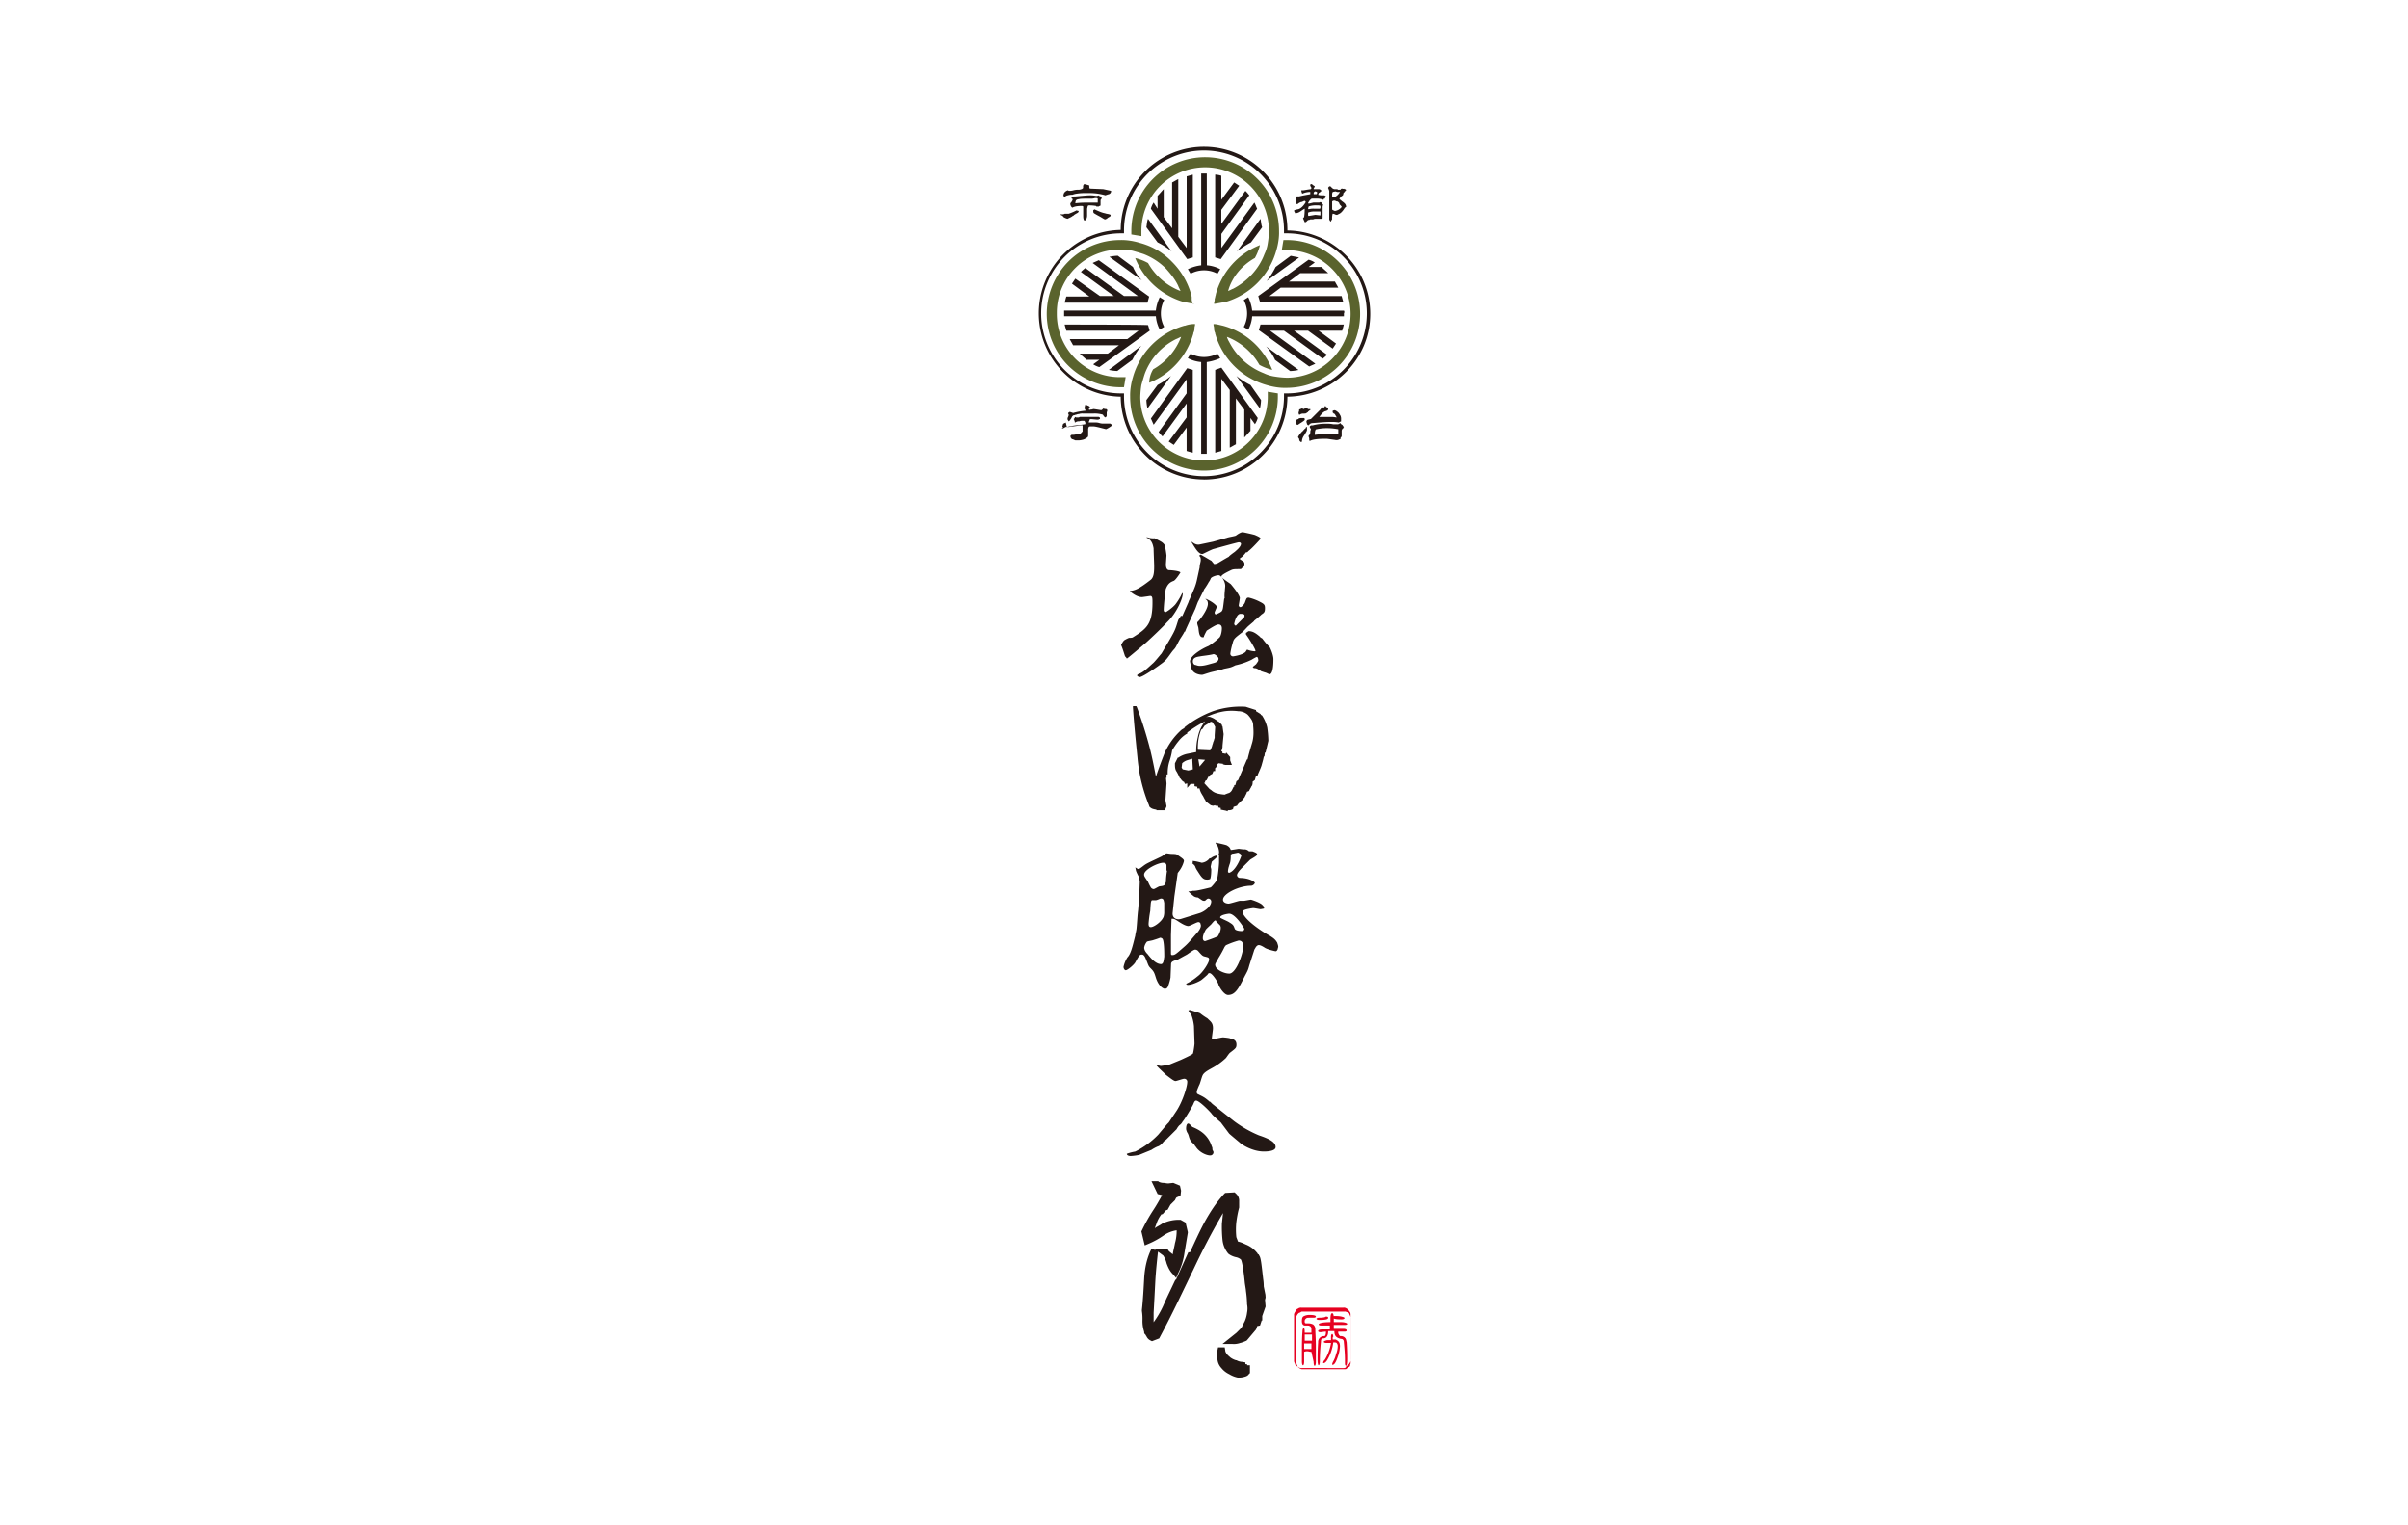 <?xml version="1.0" encoding="UTF-8"?>
<svg xmlns="http://www.w3.org/2000/svg" id="レイヤー_1" data-name="レイヤー 1" viewBox="0 0 1800 1140">
  <defs>
    <style>.cls-1{fill:#fff;}.cls-2{fill:#231815;}.cls-3{fill:#5a632d;}.cls-4{fill:#e60020;}</style>
  </defs>
  <title>Hotta Katsutaro Shoten</title>
  <rect class="cls-1" width="1800" height="1140"></rect>
  <path class="cls-2" d="M816,311.56h5c.42,0,1.26.42,1.26.84v.84h-.84a.4.4,0,0,1-.42.41h-.83l-4.18-.41h-1.26a17.89,17.89,0,0,1-.84,2.09v.42h5a9.59,9.59,0,0,1,2.93.41,9.37,9.37,0,0,0,2.93.42h5c.41,0,.83.42,1.67,1.26a20.28,20.28,0,0,1-4.6,2.92c-5-1.25-8-2.09-9.62-2.09h-1.67c-.84,0-1.26,0-1.68.42l-.41,1.26v4.18c0,1.25,0,2.09-.42,2.09a5.87,5.87,0,0,1-1.67,1.25,7.1,7.1,0,0,1-2.1.84,14.5,14.5,0,0,1-2.5.42h-2.51a1.54,1.54,0,0,1-1.26-.42c-.42,0-.83-.42-1.25-.42h-.42l-1.26-1.67.42-.42-.42-.42c.42-.42.84-.83,1.26-.83h1.25a7.26,7.26,0,0,0,2.09-.42,14.87,14.87,0,0,1,2.51-.42c.84,0,1.26-.84,2.09-1.67v-4.6h-.83c-.84,0-2.93.41-6.27.83a9.37,9.37,0,0,0-2.93.42h-2.09a1.54,1.54,0,0,0-1.26.42,1.83,1.83,0,0,1-1.25.42c-.42,0-.84.42-1.26.42H795l-.84-1.68c0-.42.42-.83.42-1.67.83-.84,1.67-.84,2.09-1.25l.84,3.34a56.23,56.23,0,0,1,7.1-1.25,57,57,0,0,0,6.7-.84v-.42a2.46,2.46,0,0,0-.84-2.09h-.84a7.05,7.05,0,0,0-2.92.42,4,4,0,0,0-2.93.84c-.42,0-.42-.42-.42-.84a1.47,1.47,0,0,0-.42-.84v-.42l-.42-.41.84-.84V312l.42-.42a1.29,1.29,0,0,0,.83.42h1.26a1.51,1.51,0,0,0,1.25-.42Zm-4.19-9.2a4.6,4.6,0,0,0,1.68.84c.83.42,1.25.84,1.25,1.25a1.3,1.3,0,0,1-.42.84l-.42.42c0,.42.42.84,1.26.42a5.07,5.07,0,0,0,2.09-.42c.84,0,2.93.42,5.85.84a1.3,1.3,0,0,0,.84-.42l.84-.84a4.27,4.27,0,0,0,1.67.42,1.1,1.1,0,0,1,1.25,1.25l-.41,1.26v2.51c0,.42-.42.83-.84,1.25-.42,0-.84-.42-1.25-.83l-.84-1.26a22,22,0,0,0-6.69-.84h-8.37a8.1,8.1,0,0,0-2.92.42,3.17,3.17,0,0,0-1.68.42c-.83,0-1.25.42-1.67.42-.83,0-1.67.84-2.09,2.09-.84,1.25-1.25,2.09-2.09,2.51-.42-.84-.84-1.26-.84-1.67a3.17,3.17,0,0,1,.42-1.68,3.13,3.13,0,0,0,.42-1.67v-.42a.41.41,0,0,1-.42-.42h0c0-.41.42-.83,1.26-1.25l2.51.84a51.44,51.44,0,0,1,9.2-1.68h0a2.18,2.18,0,0,0-.84-1.67v-.42a1.42,1.42,0,0,1,.42-.83C810.93,302.78,811.35,302.36,811.76,302.36Zm88.24,56a62.38,62.38,0,0,1-62.31-61.89,62.32,62.32,0,0,1,0-124.62,62.31,62.31,0,0,1,124.62.42c33.87.42,61.89,28,61.89,62.31s-28,61.47-61.89,61.89A62.38,62.38,0,0,1,900,358.4ZM840.2,294v2.09a59.8,59.8,0,1,0,119.6,0V294h2.09a59.8,59.8,0,1,0,0-119.6H959.8v-2.09a59.8,59.8,0,0,0-119.6,0v2.09h-2.09a59.8,59.8,0,0,0,0,119.6ZM806.33,157.67c0,.84-.42,1.26-1.26,1.68A20.89,20.89,0,0,0,803,160.6c-.42.42-.83.84-1.25.84-.84.83-2.09,1.25-3.77,2.09a9.86,9.86,0,0,1-2.92-1.26c-.42-.42-.42-.83-1.26-1.25-.42,0-.83-.42-1.25-.84h1.67a3.13,3.13,0,0,0,1.67-.42h2.93a39.42,39.42,0,0,0,5.85-2.51Zm7.52-19.23c.42,0,.42.41.42,1.25a1.84,1.84,0,0,0,.42,1.26l10,.41,5.85,1.26a2.3,2.3,0,0,1-1.67,2.51,16.91,16.91,0,0,0-2.51.83,46.38,46.38,0,0,0-5.85-1.25,41.24,41.24,0,0,0-6.28-.42h-3.76a38.71,38.71,0,0,0-5.44.42,12.87,12.87,0,0,0-3.34.84,9.4,9.4,0,0,0-3.35.41,4.6,4.6,0,0,0-2.51,1.26l-.83-.84c-.42-.42,0-.42,0-.42a4.24,4.24,0,0,1,.41-1.67,4.89,4.89,0,0,1,2.93-2.09,1.3,1.3,0,0,0,.84.42,10.32,10.32,0,0,0,3.34-.42,13.45,13.45,0,0,1,3.35-.42,5.29,5.29,0,0,0,2.51-.42c.42,0,.83-.41,1.25-.83v-1.26a2.18,2.18,0,0,1,.84-1.67C810.93,137.6,812.18,138,813.85,138.44ZM821,146c.84.42,1.26.84,2.09.84a2.05,2.05,0,0,1,.42,1.25,1.3,1.3,0,0,1-.42.84,1.32,1.32,0,0,0-.41.84v3.76c-.42.42-.42.42-.84.42-.42.42-.42.42-.84.42h-.83c-.42,0-.84,0-.84-.42a27.64,27.64,0,0,0-5.44-.42c-.83,0-.83.84-1.25,2.51v5c0,2.09-.84,3.34-1.67,3.76h-.42c-.84-.83-.84-2.51-.84-4.6v-5.85a1.52,1.52,0,0,0-1.25-.42c-2.93,0-5.44.42-6.69,1.25-.42,0-.84-.41-1.26-1.25a3.16,3.16,0,0,1-.42-1.67c0-.42.42-.84.84-1.26.42-.83.84-1.25.84-1.67s0-.84-.42-.84a.41.41,0,0,1-.42-.42l.42-.83c.42,0,.84-.42,1.67-.42h.84c5-.42,8.36-.84,10.87-.84a22.4,22.4,0,0,1,4.6.42C820.13,146.38,820.55,146.38,821,146Zm-17.14,5.86h.42a73.53,73.53,0,0,1,7.94-.42h8.37v-2.93a1.54,1.54,0,0,0-1.26-.42h-.84a9.14,9.14,0,0,1-3.34.42c-4.6,0-7.53,0-8.78.42a3.16,3.16,0,0,0-2.09.84A8.42,8.42,0,0,0,803.82,151.82Zm14.22,4.6c2.92,1.25,5.43,2.51,7.94,2.93.84.41,2.09.41,3.35.83a.89.89,0,0,1,.83.84c0,.42-.41.83-1.25,1.25a5.6,5.6,0,0,0-1.67,1.26c-.42,0-.84.42-1.26.42s-1.67-.84-3.76-2.1c0,0-1.67-.83-3.77-2.09-.83-.41-1.25-.83-1.25-1.67v-.84a.4.4,0,0,1,.42-.41ZM982.8,139.27a1.3,1.3,0,0,1-.42.84c0,.42-.42.42-.42.84v.41h3.35a2.53,2.53,0,0,1,2.51,1.26,49,49,0,0,1-.84.83l-1.25.84-.42,1.26a7.48,7.48,0,0,0,2.51.41h1.67a2.14,2.14,0,0,1,1.67.84c0,.42,0,.42-.41.84a1.27,1.27,0,0,0-.42.83h-.42a.41.41,0,0,0-.42.42.41.41,0,0,1-.42.42,12.37,12.37,0,0,0-5-.84h-2.5c-.84,0-1.26,0-1.68.42a9.79,9.79,0,0,0-2.09,2.93l.42.42c2.09-.42,3.35-.84,3.76-.84h3.35A2.5,2.5,0,0,0,987,151l.84.42,1.25,1.67a4.19,4.19,0,0,0-.42,1.68v8.36a1.51,1.51,0,0,1-1.25.42h-4.18a4.12,4.12,0,0,0-1.67.42h-1.68c-.42,0-.42,0-1.25.41a1.54,1.54,0,0,0-1.26.42l-.83.84a1.3,1.3,0,0,1-.84.42h-.42L974,163.11l.83-.84a35.18,35.18,0,0,0,.42-5.43V156c-1.67.84-2.51,1.67-3.34,2.09a6.67,6.67,0,0,1-3.35,1.26h-.42l-.83-1.68c0-.42.42-.83,1.25-.83.42,0,.84-.42,1.67-.42,2.1-.42,4.19-2.51,5.86-5.44-.42-.42-.42-.83-.84-.83a3.25,3.25,0,0,0-1.25.41c-.84.42-.84.42-1.26.42a6.78,6.78,0,0,0-2.92,1.67c-.42,0-.84-.41-.84-1.25a1.8,1.8,0,0,0-.42-1.25v-2.51c0-.42.42-.42.84-.84h1.67c3.35-.84,6.27-1.25,8.36-1.67v-1.68h0a14.68,14.68,0,0,0-5.85,1.26l-.42-.42-.42-1.67c0-.42,0-.42.84-.42h.84c.41,0,2.09-.42,5.43-.84a1.42,1.42,0,0,0,.42-.83c0-.42-.42-.84-.84-1.68V138c.42-.42.42-.42.84-.42s.84.42,1.26.84A5.07,5.07,0,0,1,982.8,139.27Zm-5,19.66V161l.42.42,5-.84L987,161v-2.93h-4.6A11.17,11.17,0,0,0,977.78,158.93Zm.42-4.6-.42,1.67.42.42a12.82,12.82,0,0,1,4.18-.42h4.18l.42-.42v-1.67c-.42-.42-1.67-.42-2.93-.42A17.23,17.23,0,0,0,978.2,154.33Zm4.18-10.88a1.54,1.54,0,0,0-.42,1.26v.42h2.09l.42-.42v-1.26c-.42,0-.83-.41-1.25-.41A1.32,1.32,0,0,0,982.38,143.45Zm11.29-4.18h.84l1.25,1.26a3.16,3.16,0,0,0,1.68.83h1.67c.42,0,.84,0,.84.42H1002c.41-.83.83-.83,1.25-.83s.84.41,1.26,0a1.43,1.43,0,0,0,.83.41.9.9,0,0,1,.84.84l-.84.84c-.42.41-.42,0-.42.41v.42c-.41,0-.83.42-.83,1.26a1.55,1.55,0,0,1-.84,1.25c-.84.42-1.25,1.26-2.09,2.09.42.84,1.25,1.26,1.67,1.68s1.26.83,2.09,1.67a3.59,3.59,0,0,1,1.26,2.51v.42c-.42,0-.84.41-1.67,1.67a11.68,11.68,0,0,1-1.68,2.09,5.56,5.56,0,0,1-1.67,1.25l-1.67.84a3.17,3.17,0,0,1-1.68-.42,3.13,3.13,0,0,0-1.67-.42h0a11.76,11.76,0,0,0-.42,3.35V164a3.17,3.17,0,0,0-.83,1.67,2.53,2.53,0,0,1-1.26-2.51V142.2c-.42,0-.42-.42-.42-.84s-.41-.41-.41-.83S993.25,139.69,993.67,139.27Zm2.09,11.29v5.86c0,.42.84.83,2.09,1.25a7.74,7.74,0,0,0,5-2.92c0-.42-.42-.84-.83-1.26s-.84-.84-.84-1.25-.42-.84-.84-1.26a1.51,1.51,0,0,0-1.25-.42l-.84-.41A2.36,2.36,0,0,0,995.76,150.56Zm.42-7.11c0,.42-.42.84-.42,1.26v1.67a1.84,1.84,0,0,0,.42,1.26c2.51-.42,4.18-2.09,5.44-4.19h-2.09l-1.26-.41Zm-21.33,169h0c.42.42.42.42.42.84v.41c0,.42-1.25,1.26-2.51,2.1a24.27,24.27,0,0,0-2.51,1.67h-.83a5.39,5.39,0,0,1-.84-3.35H969c0-.42.42-.42.84-.83.41,0,.83,0,.83-.42a4.19,4.19,0,0,1,1.68-.42Zm2.1,6.69h0v2.09c0,.84-.84,2.09-2.1,4.18a7.84,7.84,0,0,0-1.67,4.6l-.42.42c-.41,0-.83-.42-1.25-.83a4.34,4.34,0,0,1-.42-1.68,5.25,5.25,0,0,1-.84-1.25,8.75,8.75,0,0,1,1.68-2.51A9.16,9.16,0,0,1,974,322a9.16,9.16,0,0,1,2.09-2.09C976.11,319.09,976.53,319.09,977,319.09Zm-.84-14.22c.42,0,.84,0,1.67.84h1.67v.84c-.41,0-.41,0-.83.41s-.84.42-.84.84l-1.25.84c-.42.41-1.26.41-2.51.41a4.47,4.47,0,0,0-2.51.84h-.42a3.15,3.15,0,0,1-.42-1.67l.42-1.26v-.83c.42-.42,1.26-.42,1.67-.84h.84l.84.42Zm14.64-1.67c0,.42.41.84,1.25,1.25s.84.84.84,1.26c0,.84-.84,1.25-2.51,1.67-1.68.84-2.93,2.51-4.18,4.18h10a28.67,28.67,0,0,1,2.93.42c0-.42-.42-.83-.84-1.67s-.83-1.26-1.25-1.26l-.84-.83V307l1.26-.41c.83,0,2.09.83,3.34,2.09a21.11,21.11,0,0,1,1.26,2.09,5.38,5.38,0,0,1,.41,2.51v1.67a1.29,1.29,0,0,0-.83.42,1.47,1.47,0,0,0-.84.42,23,23,0,0,0-3.76-.42h-3.35c-2.92,0-7.11.42-12.54.83A3.16,3.16,0,0,0,979,317l-.42.42-.42.42h-.42c-.42-.42-.83-.84-.83-1.26a4.14,4.14,0,0,0-.42-1.25c0-.42.42-.84.42-1.26.41-.42,1.25-.42,2.5-.83h.42l3.77-3.77,3.76-3.76v-.42c0-.42.42-.42.84-.84h1.67l.84-1.25Zm11.29,13c0,.42.41.84,1.25,1.26.42.42.84,1.25,1.26,1.67l-.42.42v.42a2.3,2.3,0,0,0-1.26,2.09v3.76a1.3,1.3,0,0,1-.42.84c-.41.42-.41.42-.41.83v.42l-.42.42h-.42a4.44,4.44,0,0,1-3.35.42c-3.34-.42-5.43-.84-6.69-.84-5.85,0-10,.42-12.12,1.68-.42-.42-.42-.84-.42-1.68s-.42-1.25-.42-1.67v-.84c.84-.41,1.25-1.25,1.25-2.92,0-.84.42-1.26.42-1.68a1.29,1.29,0,0,0-.42-.83,1.32,1.32,0,0,1-.41-.84c0-.42,0-.84.41-.84.42-.41.42-.41.84-.41h.84a36.38,36.38,0,0,1,10-1.26,20.37,20.37,0,0,1,5.44.42H1000C1000.78,317,1001.2,316.58,1002,316.16ZM982.8,325c3.76-.42,7.11-.84,8.78-.84.42,0,3.35,0,8.78.42v-3.77a46.89,46.89,0,0,0-7.52-.83,38.71,38.71,0,0,0-8.79.83C983.22,320.76,982.8,322.44,982.8,325Zm-80.71-195.3h-4.18v68.59a30.33,30.33,0,0,0-10,2.92c.84,1.26,1.26,2.09,2.09,3.35a21.34,21.34,0,0,1,20.08,0c.83-1.26,1.25-2.09,2.09-3.35a25.52,25.52,0,0,0-10-2.92Zm40.15,33.88-17.57,24.25a88.69,88.69,0,0,1,10.46-6.69l8.36-11.29C942.65,167.71,942.65,165.2,942.24,163.53Zm-85.31,6.27,8.36,11.29a55.52,55.52,0,0,1,10.46,6.69l-17.57-24.25C857.35,165.2,857.35,167.71,856.93,169.8Zm34.71-39.31c-1.68.42-2.93.84-4.6,1.26v53.52l-6.28-8.36V133.84c-1.67.83-2.92,1.67-4.6,2.51v34.29l-6.27-8.37V141.36c-1.67,1.68-2.93,3.35-4.6,5V156l-2.93-4.6a15.64,15.64,0,0,0-2.09,4.6l27.18,37.64,4.19-1.26V130.49Zm46,20.91L913,185.27V174.82L933.87,146a23.72,23.72,0,0,0-2.92-3.34l-18,24.67V156.84l13.39-18-3.77-2.5-9.62,13v-18a17.64,17.64,0,0,0-4.6-.84v61.89l4.19,1.26L939.73,156C938.89,154.33,938.47,152.65,937.64,151.4Zm66.91,80.71H936a30.33,30.33,0,0,0-2.92-10c-1.26.84-2.09,1.26-3.35,2.09a21.34,21.34,0,0,1,0,20.08c1.26.83,2.09,1.25,3.35,2.09a25.52,25.52,0,0,0,2.92-10h68.59V234.2A1.93,1.93,0,0,0,1004.55,232.11Zm-51.44,36.8,11.29,8.36a32.88,32.88,0,0,0,6.27-.83l-24.25-17.57A38.09,38.09,0,0,1,953.11,268.91Zm11.71-77.78-11.29,8.36A56,56,0,0,1,946.84,210l24.25-17.57Zm39.31,34.71c-.42-1.68-.84-2.93-1.26-4.6H948.93l8.36-6.28h43.07c-.83-1.67-1.67-2.92-2.51-4.6H963.56l8.37-6.27h20.91c-1.68-1.67-3.35-2.93-5-4.6H978.2l4.6-3.34a15.41,15.41,0,0,0-4.6-2.1l-37.64,27.19,1.26,4.18C942.24,225.84,1004.13,225.84,1004.13,225.84ZM941,246.75l37.64,27.18c1.67-.84,2.93-1.26,4.6-2.09l-33.87-24.68H959.8l28.85,20.91a23.84,23.84,0,0,0,3.35-2.92l-24.67-18h10.45l18.4,13.39,2.51-3.77-13-9.62h17.56c.42-1.25.84-2.92,1.26-4.6H942.24Zm-28.85,20.9c-.84-1.25-1.26-2.09-2.09-3.34a21.33,21.33,0,0,1-20.08,0c-.83,1.25-1.25,2.09-2.09,3.34a25.53,25.53,0,0,0,10,2.93v68.58h4.18V270.58A35.24,35.24,0,0,0,912.13,267.65Zm-46.84,20.08L856.93,299a32.88,32.88,0,0,0,.83,6.27L875.33,281A60,60,0,0,1,865.29,287.73Zm69.42,0A56,56,0,0,1,924.25,281l17.57,24.25a32.1,32.1,0,0,0,.83-6.27Zm-26.35-11.29v61.89c1.68-.42,2.93-.84,4.6-1.26V283.13l6.28,8.36v43.07c1.67-.83,2.92-1.67,4.6-2.51V297.76l6.27,8.37V327c1.67-1.68,2.93-3.35,4.6-5V312.4l3.34,4.6a15.41,15.41,0,0,0,2.1-4.6L913,274.76Zm-48.09,36.38c.84,1.67,1.26,2.93,2.09,4.6L887,283.55V294l-20.91,28.85a23.84,23.84,0,0,0,2.92,3.35l18-24.67V312l-13.39,18,3.77,2.51,9.62-13v17.56c1.25.42,2.92.84,4.6,1.26V276.44l-4.19-1.26Zm10-68.58c-1.26.83-2.09,1.25-3.35,2.09a25.52,25.52,0,0,1-2.92-10H795.45v-4.18H864a30.33,30.33,0,0,1,2.92-10c1.26.84,2.09,1.26,3.35,2.09a21.33,21.33,0,0,0,0,20.08Zm-23.42-44.75-11.29-8.36a32.88,32.88,0,0,0-6.27.83l24.25,17.57A32.44,32.44,0,0,1,846.89,199.49Zm-11.71,77.78,11.29-8.36a56,56,0,0,1,6.69-10.46l-24.25,18A32.88,32.88,0,0,0,835.18,277.27Zm-39.31-34.71c.42,1.68.84,2.93,1.26,4.6h53.94l-8.36,6.28H799.64c.83,1.67,1.67,2.92,2.51,4.6h34.29l-8.37,6.27H807.16c1.68,1.67,3.35,2.93,5,4.6h9.62l-4.6,3.34a15.41,15.41,0,0,0,4.6,2.1l37.64-27.19L858.18,243C857.76,242.56,795.87,242.56,795.87,242.56ZM859,221.65l-37.64-27.18c-1.67.84-2.93,1.26-4.6,2.09l33.87,24.68H840.2l-28.85-20.91a23.84,23.84,0,0,0-3.35,2.92l24.67,18H822.22l-18.4-13L801.31,212l13,9.61H797.13c-.42,1.26-.84,2.93-1.26,4.6h61.89Z"></path>
  <path class="cls-3" d="M892.89,227.09h-.42c-2.09-.42-4.6-.84-6.69-1.25h-.42a55.91,55.91,0,0,1-36.8-33,38.58,38.58,0,0,1,9.62,3.76,47.34,47.34,0,0,0,24.26,20.91c-.42-1.25-1.26-2.51-1.68-3.76-2.09-4.6-5.43-8.78-9.2-13a48,48,0,0,0-16.72-10.88c-2.51-.83-5.44-1.67-8.37-2.51a63.45,63.45,0,0,0-8.78-.83A47.13,47.13,0,0,0,790,234.2h0a47.13,47.13,0,0,0,47.67,47.67h3.76l-1.25,7.53h-2.51a55.81,55.81,0,0,1-38.89-15.89,54.81,54.81,0,0,1-16.31-38.89h0a55.81,55.81,0,0,1,15.89-38.89,54.76,54.76,0,0,1,38.89-16.31,40.41,40.41,0,0,1,7.11.42,47.31,47.31,0,0,1,7.53,1.67,51.27,51.27,0,0,1,24.25,14.22A55.61,55.61,0,0,1,890.38,220v.42a5.29,5.29,0,0,1,.42,2.51v.84c0,.83.42,2.09.42,2.92l1.67.42Zm69-47.67h-2.51c-.42,2.51-.83,5-1.25,7.53h3.76a47.64,47.64,0,0,1,47.67,47.67h0a47.65,47.65,0,0,1-47.67,47.67,62.1,62.1,0,0,1-8.78-.84,27.52,27.52,0,0,1-8.36-2.5,49,49,0,0,1-25.93-23.42,14.47,14.47,0,0,1-1.67-3.77,47.67,47.67,0,0,1,24.25,20.91,38.22,38.22,0,0,0,9.62,3.77,55,55,0,0,0-36.8-33h0c-2.09-.42-4.6-1.25-6.69-1.25h-.42v.41c0,.84.42,1.68.42,2.51v.84a7.9,7.9,0,0,0,.83,2.93v.41a55.71,55.71,0,0,0,38.48,38.48,49.49,49.49,0,0,0,7.52,1.67,40.41,40.41,0,0,0,7.11.42,55.14,55.14,0,0,0,55.2-55.2h0C1016.67,204.09,992,179.42,961.89,179.42ZM938.05,192.8a38.22,38.22,0,0,0,3.77-9.62,55,55,0,0,0-33,36.8v.42c-.42.84-.42,2.09-.83,2.93v.83c0,.84-.42,1.68-.42,2.51h0v.42H908c2.5-.42,4.6-.84,7.1-1.25h.42A55.71,55.71,0,0,0,954,187.36a49.49,49.49,0,0,0,1.67-7.52,40.41,40.41,0,0,0,.42-7.11,55.15,55.15,0,0,0-55.2-55.2h0a55.14,55.14,0,0,0-55.2,55.2v2.51l7.52,1.25v-3.76a47.66,47.66,0,0,1,47.68-47.68h0a47.66,47.66,0,0,1,47.67,47.68,62.24,62.24,0,0,1-.84,8.78,27.62,27.62,0,0,1-2.51,8.36c-4.18,11.29-13,20.49-23.41,25.93-1.26.42-2.51,1.25-3.77,1.67C920.91,207,928.44,198.24,938.05,192.8ZM862,276a47.36,47.36,0,0,0,20.9-24.26c-1.25.42-2.5,1.26-3.76,1.68h0a47.41,47.41,0,0,0-23.42,25.92c-.83,2.51-1.67,5.44-2.51,8.37a63.45,63.45,0,0,0-.83,8.78A47.65,47.65,0,0,0,900,344.18h0a47.65,47.65,0,0,0,47.67-47.67v-3.76L955.2,294v2.51a55.14,55.14,0,0,1-55.2,55.2h0a55.14,55.14,0,0,1-55.2-55.2,40.41,40.41,0,0,1,.42-7.11,48.43,48.43,0,0,1,1.67-7.53,55.7,55.7,0,0,1,38.47-38.47h.42a21.15,21.15,0,0,1,7.11-1.25h.42v.41h0c0,.84-.42,1.68-.42,2.51v.84a7.74,7.74,0,0,1-.84,2.93v.41a55.85,55.85,0,0,1-33,36.8h0A20.06,20.06,0,0,1,862,276Z"></path>
  <path class="cls-2" d="M882.44,460.85a27.11,27.11,0,0,0-1.68,2.51c-2.09,6.28-1.67,6.69-7.11,15.89l-5.43,9.2c-.84.84-5.44,6.7-6.69,7.53-4.6,4.18-7.11,6.69-10.88,7.95l-.83.83c.83.84,1.25,1.26,2.09,1.26,2.51,0,14.64-8.78,14.64-8.78.41-.42,2.5-1.68,3.76-2.93,2.09-1.67,4.6-5.86,6.69-8.36,2.09-2.1,2.09-2.93,4.6-7.53.42-.84,3.35-5,3.76-6.27h.42l.84-2.1,4.18-9.2c.42-.83,2.09-4.6,2.51-5.43s2.09-5.86,2.51-6.27l4.18-8.37c0-.42.42-.42,2.93-4.6.83-1.67,1.25-1.67,2.09-3.76.42-1.26,4.18-2.51,5.85-2.51,2.09,0,5,4.6,5,7.94,0,1.26-.84,7.53-.42,8.79,0,.41-.42.83-.42,1.25-.83,6.69-.83,7.53-1.67,8.78-.42.84-4.18,2.51-4.6,2.51s-.83-.83-.83-1.25c0-.84,1.67-3.77,1.67-4.6,0-.42-2.51-3.35-8.37-5.86v.42c.84.42,1.68,1.26,1.68,3.35,0,4.6-6.69,13-7.95,13.8v.83c0,.84.84,2.93.84,3.35.42,2.93.42,7.11,3.34,7.11.84,0,.84-.42.84-.84a38.65,38.65,0,0,1,2.09-4.18c3.35-2.09,7.11-4.6,8.78-4.6.42,0,2.51,0,2.51,2.93,0,1.67-.42,5-1.67,6.69-2.51,2.51-7.53,6.27-8.78,6.69-4.18,1.67-13.38,7.11-13.38,11.29,0,.42.83,3.76.83,4.18.84,5.44,7.11,5.86,8,5.86s1.67-.42,5.85-1.68c1.26-.42,7.11-1.67,8.37-2.09.41,0,2.5-.83,2.92-.83,4.18-.84,4.6-.84,7.95-2.51a52.18,52.18,0,0,0,12.13-4.19,38.42,38.42,0,0,1,3.76-2.09c1.25,0,1.25,2.51,1.25,2.93a25.37,25.37,0,0,1-1.67,2.51c-.42.42-2.09,1.67-2.51,2.09l.84.84c2.09,0,2.51.42,5.85,2.51.42,0,2.51.83,2.93.83,2.09.84,2.51,1.26,2.93,1.26,2.92,0,2.92-9.2,2.92-11.29,0-3.35-2.5-8.79-2.92-9.2-.84-.84-1.68-1.26-5.44-6.28,0,0-1.67-.83-1.67-1.25-2.51-2.09-5-4.18-8.37-4.18-.41,0-1.67,1.25-2.09,1.25v1.26c.84.83,6.69,10,7.11,12.12,0,.42-.42.42-.83.42a19,19,0,0,1-5.44-1.25c-.42.42-1.25,2.09-1.67,2.09-2.51,2.09-8.78,2.93-8.78,2.93a2,2,0,0,1-2.1-2.1,48.36,48.36,0,0,1,1.68-7.52c.83-3.35,1.25-3.77,6.69-7.95.83-.42,3.76-3.76,4.6-4.6,3.76-3.34,4.6-3.76,5-4.6a63.68,63.68,0,0,0,5.43-4.6c2.09-1.25,2.51-2.09,2.51-4.6,0-2.93-.83-3.34-5-5.43a36.43,36.43,0,0,0-7.11-2.51c-1.67,0-1.67.41-2.92,3.76,0,.42-2.09,3.35-3.35,3.35a1.34,1.34,0,0,1-1.25-1.26c0-.42.83-4.6.83-5.85-.83-2.93-5-7.95-6.69-10-.83-.84-7.11-4.6-7.11-5.85s5.44-3.77,7.11-4.6,2.51-.84,7.53-.84c.42-.42,2.09-2.09,2.51-2.09,0-.84.42-2.51-.42-3.35-.42-.42-2.51-1.67-2.93-2.09v-.42l1.68-1.25a23.84,23.84,0,0,0,2.92-3.35c.84,0,1.26,0,1.68-.83,2.51-1.68,9.2-9.2,9.2-9.2,0-.84-.42-1.26-4.19-2.93-1.25-.42-8.78-2.09-9.2-2.09-1.25,0-3.34,1.25-5,2.51-.42.42-5.86,1.25-6.69,1.67l-10.46,2.93-10,2.09a5.11,5.11,0,0,1-3.34-.42c-.42,0-2.51-1.67-2.93-1.67,3.35,5.43,5.44,9.2,8.37,9.2.41,0,6.69-3.35,8.36-3.77,0,0,18-5,18.82-5s1.67.41,1.67,1.25a4.82,4.82,0,0,1-1.25,2.51c-.42.84-2.93,2.93-3.35,3.35,0,0-4.18,2.92-4.6,3.76-.84.42-1.67.84-7.95,4.6a7.69,7.69,0,0,1-2.92.84c-.42-.42-2.09-2.51-2.09-2.51-1.68-.84-4.19-2.51-5.86-3.35l-2.09-1.25-1.25.83.83.84a5.27,5.27,0,0,1,.42,2.51c0,1.25-.84,3.34-.84,5.43l-2.09,9.62a37,37,0,0,1-1.67,5.44c-.42,1.25-3.76,8.78-3.76,8.78a10.65,10.65,0,0,0-.84,2.09l-4.6,10.46C882.85,460,882.44,460.44,882.44,460.85Zm24.67,34.71c-4.6,1.26-7.11,2.09-10,2.09-2.09,0-2.09-.41-4.18-.83a3,3,0,0,1-1.25-2.51c0-2.93,2.92-3.35,5.43-3.76,2.09-.42,7.11-.84,10-1.68,1.25,0,3.76,2.09,3.76,3.35C910.87,494.31,908.78,495.15,907.11,495.56Zm20.07-36.8c3.35,0,3.35.84,2.93,2.51l-6.27,6.28h-.42c-.84-.84-.84-.84-.84-1.26C923,463.78,924.67,458.76,927.18,458.76ZM841,490.55c-.84-2.51-2.09-6.7-2.93-8.37,0-.42,1.67-3.34,2.51-3.76a24.08,24.08,0,0,1,3.34-1.67c.42,0,2.51,0,2.93-.42,10-6.28,14.64-9.62,14.64-25.93,0-3.35,0-5-1.68-5-.41,0-5.43.84-6.27.84-2.93,0-6.27-2.09-8.78-4.18v-.42c3.35-.42,5.85-.84,15.47-8.37,2.51-2.09,2.51-6.69,2.51-10.45,0-1.25-.42-11.29-.42-13-.83-4.6-2.09-6.28-5-7.95h-.42l.42-.42a13.19,13.19,0,0,0,5.85.84c3.76,2.09,5.44,2.51,7.11,4.6.84,1.25,1.67,7.94,1.67,8.36,0,0-.42,6.28-.42,6.69,0,1.68.42,4.19,2.51,4.19.84,0,7.11.41,8.37,1.67-.42.83-3.77,5.85-5,6.27-2.09.84-4.18,1.67-5.86,5.86-.41.41-1.67,13-1.67,15.89,0,1.67,1.26,1.67,1.26,1.67.83,0,5.43-3.35,7.52-5.86a46.16,46.16,0,0,0,3.77-5.85l1.25-2.51h.42c.42,3.35-4.6,15.06-11.71,21.75-3.35,3.76-11.29,11.29-15,14.63-.84.84-14.64,12.55-15.06,12.55A5.77,5.77,0,0,0,841,490.55Zm69.41,112.9,2.1.42v1.26l4.18.83.83.42.42-.83h.42a5.29,5.29,0,0,0,2.51-.42l.84-.42.41-1.67,2.51-.84.84-1.25,2.93-2.93h.83v-1.26l.84-.41,1.67-3.35.42-1.25,1.25-.42.42-.42c.42-1.26,1.26-2.09,1.68-3.35l.41-.41a6.2,6.2,0,0,0,.42-2.93l1.67-1.26.84-2.92,1.26-.42v-.42c.83-2.09,2.09-4.6,2.92-7.11.42-1.67,1.26-4.18,1.68-6.69h.41l.42-2.93H946l2.09-8.78v-.42a81.55,81.55,0,0,0-.84-9.62,27.85,27.85,0,0,0-3.76-8.78l-.42-.42h-.42l-.41-.83-3.35-2.09v-.84L931,528.18h-.42a63.35,63.35,0,0,0-23.84,3.35,77.52,77.52,0,0,0-20.91,11.71l-.42.41v.42l-2.09,1.26h0a51,51,0,0,0-13,18c-2.09,5.44-4.18,10.87-6.27,17.14-1.68-8.78-3.35-17.14-5.44-24.67-2.51-9.2-5.44-18.4-8.78-27.18l-.42-.84h-2.51V529c.84,12.54,2.09,24.67,3.35,37.22a122.42,122.42,0,0,0,8.78,36v.42a5.76,5.76,0,0,0,3.34,2.09,18.39,18.39,0,0,0,2.09.42v.42h6.28l1.25-2.93-.83-4.6.83-12.55-.42-4.18H872v-2.51h.84v-1.25a29.23,29.23,0,0,1,1.25-8.37,47.75,47.75,0,0,0,2.09-8.36,49.07,49.07,0,0,1,4.6-6.69,23.29,23.29,0,0,1,5.86-5.44l.83-.42v-.83a98.57,98.57,0,0,1,13.39-8.37h0a27.24,27.24,0,0,0-5.44,11.71,44.16,44.16,0,0,0-1.25,11.29l-6.28,1.26a18.21,18.21,0,0,0-7.11,2.93h-.41l-2.1,4.18v.42c0,2.09,0,4.18,1.26,5.85a38.48,38.48,0,0,1,2.09,4.18l.42.84h.42c0,.42.41.84.83,1.25s.84,1.26,1.68,1.26l.83,1.67,1.67-.42v3.35l2.51-2.93h2.93v1.67L895,588v1.26h1.67a12.55,12.55,0,0,0,1.68,4.18c.42.83.83,1.25,1.25,2.09a19.42,19.42,0,0,0,1.67,2.93v.41l3.77,2.93,1.67.42,1.67-.42v.42h2.09l.42,1.25h-.42Zm15.06-71.92a11.31,11.31,0,0,1,7.11,2.51,23.44,23.44,0,0,1,2.93,3.76,8.48,8.48,0,0,1,1.25,4.6c.42,4.6.42,8.78-.84,13s-2.51,8.37-3.34,12.13h-.42L925.51,583l-1.26.84-.83,2.93h-.84V588h-.42l-1.25,2.51a5,5,0,0,1-2.09,2.09,28.71,28.71,0,0,0-3.35,1.26A28.63,28.63,0,0,1,910,593a9.88,9.88,0,0,1-4.6-2.51l-1.26-.84-4.18-4.6h.84V583.8l1.25-.84,1.26-2.51h.83l.42-1.25,1.67-.84.84-2.09h1.25v-2.09l.84-.83.84-2.1.83-.83,3.35.42v.41l1.67.42h5l-1.26-3.34v-2.51l-2.92-3.35-.84,1.26v-.42l-2.09-.42v-1.25H913c0-.42.42-1.26.42-1.68a5.27,5.27,0,0,0,.42-2.51h0l.84-8.78-.84-5.85-.42-.42V542c0-.42-.83-1.25-1.67-1.67l-.42-.84h-.42c-.42-.42-1.25-.83-1.67-1.25s-.84-.42-1.25-.84a15.17,15.17,0,0,0-3.77-1.67h-.42a5.31,5.31,0,0,0-2.51.42,47.33,47.33,0,0,1,14.22-4.6A39.81,39.81,0,0,1,925.51,531.53ZM891.64,575l-3.35.83-4.18-.83-.84-1.26.42-3.34a10.45,10.45,0,0,1,3.35-2.09c1.25-.42,2.92-.84,4.18-1.26Zm9.2-7.11-4.19,5-.83-5v-.42Zm-5-15.06a32.37,32.37,0,0,1,2.09-7.52l.84-.42,1.67-2.51,4.18-2.51v-.42h1.25a5.8,5.8,0,0,1,1.26,1.68c.42.41.42.83.84,1.25a1.48,1.48,0,0,0,.41.84l-.41,6.27v2.09c-.42.84-.42,1.67-.84,2.51s-.42,1.67-.84,2.51a12.46,12.46,0,0,1-1.67,4.18l-9.2-.42A45.29,45.29,0,0,1,895.82,552.85Zm10,91.17s-.83,3.34-.83,3.76.42,1.67.42,2.09,0,5.44-.84,7.11a5.29,5.29,0,0,1-2.51.42c-2.93,0-4.18-2.09-7.11-6.69a12.48,12.48,0,0,1-1.67-3.35,8.9,8.9,0,0,0-2.09-2.09,1.46,1.46,0,0,0,.42-.83c0-.42,0-.84-.42-.84,1.25-.42,7.11,1.25,7.11,1.25a8.53,8.53,0,0,0,5.85-3.34H905a9.34,9.34,0,0,1,4.6-2.09.41.41,0,0,1,.42.42C910.45,640.25,906.27,643.6,905.85,644Zm48.93,60.63c-1.67-2.92-3.34-3.76-5.85-5.43-.42,0-17.57-10-20.08-17.15.42-.83.42-1.25.84-1.67,1.26-.84,6.69-1.67,7.11-1.67.84,0,5,.83,5.44.83s2.09-.41,2.51-.41c.41-.84.41-1.26-1.26-2.93s-7.94-3.77-8.36-3.77c-.84,0-4.6.84-5.44.84h-2.93c-.83,0-7.11,2.09-8.36,2.09-1.67,0-4.18-.83-4.18-2.93,0-4.6,12.13-10.45,20.91-10.45a3.38,3.38,0,0,0,2.92-2.09c0-.84-4.18-3.76-11.29-3.76a2.25,2.25,0,0,1-2.09-2.1c0-1.25,1.68-3.34,3.77-5.43l5.85-5.86c.84-.83,5.44-2.92,5.44-4.18,0-.83-.84-1.25-2.93-2.09-.42-.42-3.35,0-3.35-.42a4.61,4.61,0,0,0-3.76-1.25c-.42,0-3.34-.42-3.76-.42s-5,.84-5.86.84c-.83-1.68-.83-2.09-2.92-3.35-.42-.42-8.37-2.09-8.37-2.09,0,.84,0,.84.84,1.67s1.67,3.77,1.67,5.44a3.13,3.13,0,0,1-.42,1.67l.42.42v5.44c0,1.67-.84,10.87-1.67,13.38-.42.83-3.77,5-4.6,5.43,0,0-9.62,2.51-12.13,2.51h-1.25l-1.26.42h-2.09a34.61,34.61,0,0,0,4.18,3.77,6.14,6.14,0,0,0,2.93.83c3.35,2.09,3.35,2.51,4.6,2.51a1.51,1.51,0,0,0,1.25-.42c1.26-1.25,1.68-1.25,2.1-1.25a2.24,2.24,0,0,1,2.09,2.09c0,4.18-5.86,7.94-8.79,8.78l-13.38,4.18a8.42,8.42,0,0,1-2.09.42c-2.93,0-5-1.67-4.6-5L877.84,670l2.51-17.57,1.25-1.67A20.91,20.91,0,0,0,885,643.6c0-1.25-.42-1.67-5.44-5-.42-.42-3.76-.42-4.18-.42s-2.93-.41-3.35-.41-.83.41-3.34,2.09c-.42.41-10.88,5-12.55,6.27-.84.42-4.18,3.34-5,3.34-.42,0-.83,0-2.51-1.25l.42,2.09c0,.84,2.09,5,2.51,5.44,0,.42.42,3.34.42,3.34l-.42,11.29-.84,10c-.41,2.51-.83,10.87-1.25,14.22-.42,2.51-.84,3.76-.84,4.6-2.09,8.36-3.34,13.8-5.85,16.31a21.44,21.44,0,0,0-2.93,7.11c0,1.25.84,2.51,1.67,2.51,1.26,0,5.86-3.77,7.11-5.86,2.93-5.44,3.35-5.85,5-5.85,1.26,0,2.09,1.25,2.93,3.34,2.09,5,1.67,5,3.76,7.11s2.51,2.93,3.77,7.11c2.09,6.27,5.43,8,6.69,8a2.31,2.31,0,0,0,2.09-1.26,35.18,35.18,0,0,0,2.09-7.11l.42-10c0-2.1,2.09-2.51,4.6-3.35.42,0,1.67-.84,7.11-3.76.83-.42,5-3.77,6.27-3.77a3.18,3.18,0,0,1,2.09.84c2.93,3.34,3.35,3.76,4.6,4.18,3.35.84,3.76.84,3.76,2.51,0,2.09-4.6,9.62-8.78,12.55a40.33,40.33,0,0,1-8.36,5.43c0,.42.42.84,1.25.84,2.93,0,7.53-2.09,9.62-3.35.84-.42,5-4.18,5-4.18.84-1.25.84-1.25,1.67-1.25,2.09,0,6.69,7.52,6.69,8.78.84,2.09,4.18,7.53,7.11,7.53,5.44,0,7.95-5,12.55-14.22,2.51-4.6,2.51-5,3.34-8l3.77-11.71,1.25-2.09c.84-.83,1.26-1.25,2.09-1.25,1.26,0,3.35,1.25,4.6,2.09,2.09,1.25,7.53,2.51,7.95,2.51.83,0,1.67-1.26,1.67-2.51C956,707.58,954.78,705.07,954.78,704.65Zm-36-57.7c.83-2.1,1.25-3.35,1.25-8l.84-.84c.84,0,4.18-.83,4.6-.83s2.51,1.25,2.51,2.09c0,.42-3.77,11.29-9.2,13-.84-.42-.84-.42-.84-1.25A14.72,14.72,0,0,1,918.82,647Zm-51,73.6c-4.18,0-8.36-5.44-10-7.53a9.58,9.58,0,0,1-1.67-2.09,6,6,0,0,1-.84-2.51,9.22,9.22,0,0,1,2.1-4.6c.83-.42,4.18-.84,5-1.26,4.19-1.25,4.6-1.67,5-1.67a2.89,2.89,0,0,1,1.67.84c1.26,2.09,1.26,10.87,1.26,13.38C869.89,717.2,869.89,720.55,867.8,720.55Zm1.67-34.71c-1.25,2.92-6.69,7.11-9.2,7.11-1.25,0-1.67-.84-1.67-2.51a88.63,88.63,0,0,1,1.25-9.62c.42-6.69.42-7.11,1.26-8H864c.83,0,3.34-1.25,3.76-1.25,2.09,0,2.09,1.25,2.51,3.34v7.11C870.31,682.91,869.89,685.42,869.47,685.84Zm2.93-35.13a56.39,56.39,0,0,0-.84,8.36c-.83,2.51-.83,2.93-4.6,3.35-.83,0-3.76,2.09-4.6,2.09a2.87,2.87,0,0,1-2.09-1.26,37.75,37.75,0,0,1-2.09-4.18c-2.51-3.76-2.93-4.18-2.93-5.43,0-3.77,10.46-8.79,14.22-8.79,2.09,0,2.51,1.26,2.51,2.1v3.76Zm22.16,46.84c-3.34,3.76-5.85,7.1-9.2,10-6.69,5.86-7.11,6.27-9.2,6.27-.83,0-.83-.83-.83-1.25V698.8l.42-12.13c1.67,0,2.09,0,4.6,1.68s5.85,3.76,7.94,3.76c1.26,0,6.27-2.93,7.53-2.93a1.64,1.64,0,0,1,1.67,1.67C897.91,691.69,897.91,693.78,894.56,697.55Zm6.28,5.85c-1.26,0-1.68-1.25-1.68-2.09s0-2.51,2.09-6.27c.42-.84,3.35-3.35,4.19-4.19,2.09-2.5,2.51-2.92,3.34-2.92.42.83.84,1.25,2.51,2.92a3.15,3.15,0,0,1,1.26,2.93c0,2.51-2.1,5.86-2.1,5.86C909.62,700.47,900.84,703.4,900.84,703.4Zm18,24.25c-3.77,0-10.46-2.92-10.46-6.69,0-.83,1.68-3.34,2.51-5a82.66,82.66,0,0,0,4.6-8.37c.84-.83.84-1.25,1.26-1.25a59.43,59.43,0,0,1,9.2-3.35c2.51,0,3.34,1.67,3.34,4.18C929.69,711.35,924.25,727.65,918.82,727.65Zm8.78-31.78c-1.25,0-4.18-.42-4.6-1.67-.84-2.09-.84-2.93-3.76-4.6-.84-.84-7.11-3.35-7.11-3.76-.42-2.09,6.27-2.93,6.69-2.93,4.6,0,11.29,10.87,11.29,11.29C930.11,695.87,928.44,695.87,927.6,695.87Zm25.93,161.42c0,2.51-4.18,3.35-8.78,3.35-8.79,0-16.73-5.44-17.57-6.28-.42-.41-7.53-6.27-8.36-7.11l-6.27-8.36s-5.86-5-6.7-6.27c-.41-.84-9.2-10-11.7-10-.84,0-1.26.42-2.1,2.51-.41,1.26-7.1,12.55-7.94,13A7.06,7.06,0,0,1,881.6,841a12.59,12.59,0,0,0-2.09,2.93L872,851.44c-.83.83-1.67,1.25-2.09,1.67-1.25,1.67-2.93,3.34-4.6,3.76a27.38,27.38,0,0,0-4.6,2.51l-9.2,3.77a44.39,44.39,0,0,1-6.27.83c-1.26,0-2.93-.42-2.93-1.67a34.87,34.87,0,0,1,6.27-1.67,62.38,62.38,0,0,0,17.15-12.55l6.69-7.94,1.25-1.26,5.86-8.78c4.6-7.11,7.94-18,7.94-21.33a2.21,2.21,0,0,0-2.5-2.51c-.84,0-5.44,1.68-6.28,1.68-1.25,0-3.76-2.1-7.11-4.6-2.09-2.1-5.85-5.44-7.11-7.11l.42-.42a7.72,7.72,0,0,0,2.93.83c.42,0,5.85-.83,5.85-.83l9.2-3.77c.84-.41,8.37-3.76,8.79-4.6.41-.41,1.25-6.69,1.25-7.52l-.42-13a33.37,33.37,0,0,0-2.09-8.78,12.66,12.66,0,0,1-2.09-2.93,1.48,1.48,0,0,0,.84-.41c.42,0,7.11,2.09,7.94,2.51a43.25,43.25,0,0,0,5.44,3.76c2.51,2.51,4.18,3.34,4.18,7.53,0,1.25-.84,6.27-.84,7.52a1.47,1.47,0,0,1,.84.42c1.26,0,6.27-1.25,7.53-1.25.42,0,5,.42,5.43.83,1.68.42,4.6.84,4.6,4.6,0,2.51-.83,2.93-4.6,5.86-.83.42-2.92,3.76-3.34,4.18a47.77,47.77,0,0,1-10.46,7.53c-2.92,1.67-6.27,3.34-7.1,5.85-.42.84-1.68,5.44-2.1,6.27s-2.09,4.6-2.09,5.44c0,1.67.42,1.67,1.26,2.09,3.34,1.67,4.6,2.09,8.36,5.44h.42l1.67,1.67,8.37,6.69,7.94,6.27A87.46,87.46,0,0,0,941,848.51C948.51,851,953.53,853.53,953.53,857.29Zm-65.24-9.2a6.07,6.07,0,0,0-.84-1.67,8.9,8.9,0,0,1-.83-2.51c0-.84,0-4.18,1.67-4.18.84,0,2.93,2.51,2.93,2.51,5,2.09,11.71,5.43,14.63,14.63a3.13,3.13,0,0,1,.42,2.09c0,.42.84,1.68.84,2.09a2.41,2.41,0,0,1-2.51,2.51c-2.51,0-8-2.09-10.87-6.69l-.42-.42c-.42-.83-.42-.83-2.09-2.5C889.13,852.27,888.71,848.93,888.29,848.09ZM862,904.55c2.5-3.77,4.6-7.53,6.69-11.3l-3.35-.83-4.6-9.62h5l.42.42a7.82,7.82,0,0,0,3.34.83c1.26,0,2.51.42,3.77.42l3.76-.42,5,2.1.83,3.76-.41,3.76-2.93,1.26-.42.42-.84,1.67L877,898.27l-2.09,2.09-2.09,3.77-1.26.42-2.51,2.92h-.83a23.39,23.39,0,0,0-3.77,7.11c-.41,1.26-.83,2.09-1.25,3.35,1.67-1.26,3.76-2.09,5.44-3.35a28,28,0,0,1,13-2.93h.84l3.76,2.1,1.67,7.1v.42q-1.25,7.53-2.51,15.06a48.91,48.91,0,0,1-4.6,15l-1.67,3.77-2.51-2.93c-2.09-2.09-3.34-4.6-4.6-8h0a17.62,17.62,0,0,0-2.51-5.85l-6.27-4.6h9.62l.83,1.25c.84.84,2.1,1.68,2.93,2.51h0c.42-2.93,1.26-5.85,1.67-8.36a33.43,33.43,0,0,0,1.26-9.62,23.11,23.11,0,0,0-9.62,3.76,60,60,0,0,1-11.29,6.28l-2.93,1.25-2.51-10.45.42-.84A127.58,127.58,0,0,1,862,904.55Zm70.25,115.83h2.09v5.86l-.84.83c-.83,1.26-2.09,1.68-3.76,2.09a11.51,11.51,0,0,1-3.76.42h-.84a19.62,19.62,0,0,1-6.27-2.51,16.79,16.79,0,0,1-5.86-4.6,10.93,10.93,0,0,1-2.92-6.27,20.18,20.18,0,0,1,0-7.11l.41-2.09h5l.42,2.51c0,.84.42,1.25.84,2.09l.42.42c.41.83,1.67,1.67,2.5,2.51a13.27,13.27,0,0,0,4.19,2.09h.41a9.63,9.63,0,0,0,4.6,1.25l2.1.42v1.26h1.25v.83Zm13.8-50.6-.42,1.67.42,5-2.51,7.11v3.35h-.42l-1.25,3.76-2.09.42-.84,2.51-6.69,7.94-.42.42c-.83.42-2.09.84-2.93,1.26-.41,0-1.25.41-1.67.41a14.16,14.16,0,0,1-5.85.84H913.8l10.45-8.36,3.77-3.77q1.25-2.5,2.51-5a23.06,23.06,0,0,0,1.67-6.28,15.6,15.6,0,0,0,0-6.27v-.42a81.37,81.37,0,0,0-.84-9.62c0-.83-.41-2.92-.83-5.85-.42-4.6-1.68-15.47-2.93-17.56a8.4,8.4,0,0,0-3.35-1.68,14.58,14.58,0,0,1-5.85-2.51l-.42-.41a19.23,19.23,0,0,1-4.18-10.46,94.15,94.15,0,0,1-.42-11.29v-.42l.84-7.94c-8.37,14.21-15.47,28-22.17,42.23-7.52,15.48-15.89,33.46-25.09,50.6l-.41.84-5.44,2.09-.84-.42a6.31,6.31,0,0,1-3.34-3.34h0c-.42-.42-.42-.84-.84-1.26a2.16,2.16,0,0,1-.84-1.67v-.42a25.32,25.32,0,0,1-1.25-8.36,38.1,38.1,0,0,0-.42-7.11V979c.84-7.53,1.26-15.89,1.67-23,.42-8.36,2.1-15.89,5.44-22.58l5,1.25c-.84,7.53-1.67,15.48-2.09,23-.42,8.37-.84,15.9-1.26,23.42v7.11a70.12,70.12,0,0,0,7.11-12.13c2.51-5.85,5.44-11.7,8.37-18l.83-1.67h.42l9.2-20.49h1.26c3.34-7.11,6.69-14.64,10.45-21.75,4.6-8.36,9.2-15.47,15-21.74l.84-.84,7.11-.42.84.84a7,7,0,0,1,2.51,5.85v4.6a83.24,83.24,0,0,0-2.1,10.88,52,52,0,0,0,0,11.29l1.26,3.34c2.51.42,4.6,1.68,6.69,2.51a20.48,20.48,0,0,1,7.53,5.86l.42.42v.41l.83.42.42.84c1.25,1.67,1.67,6.69,2.93,17.56a35.28,35.28,0,0,1,.42,5.44q.62,3.14,1.25,6.27Z"></path>
  <path class="cls-4" d="M980.29,1010.35c-1.25,0-2.09-.42-2.93-.42a5.31,5.31,0,0,0-2.51.42v7.1c0,2.1-.41,2.93-.83,2.93s-.84-.83-.84-2.93V1012c0-6.27,0-12.13.42-16.73,0-1.67.42-2.51.84-2.51.83,0,.83,1.26.83,3.35h5V993.2c0-1.25-.84-2.09-1.25-2.09-.42-.42-.84-.42-1.68-.42h-1.67c-1.67,0-2.51-1.25-2.51-3.34s.42-3.35,1.67-3.77a9,9,0,0,1,4.19-.83c2.92,0,4.6.41,4.6,1.25,0,.42-.42.84-1.68.84h-2.51c-1.67,0-2.5,0-2.92.41a2.53,2.53,0,0,0-1.26,2.51c0,.84.42,1.26.84,1.26h1.67a8.52,8.52,0,0,1,3.77.83,4.38,4.38,0,0,1,1.67,3.35c0,2.93.42,7.53.42,13.8v10.87c0,1.68-.42,2.93-.84,2.93s-.84-.84-.84-2.93Zm0-6.28h-5.44v4.18h5.44v-4.18Zm0-6.69h-5v4.6h5.44v-4.6ZM991.58,984c.84,0,1.26.42,1.26.84,0,1.25-2.09,1.67-6.69,1.67-1.26,0-2.1-.42-2.1-.84s.84-.83,2.1-.83a19.13,19.13,0,0,0,4.18-.42A1.52,1.52,0,0,1,991.58,984Zm5.86,10.87h-4.6c0,3.35-1.26,5.44-3.77,5.44-1.25,0-1.67.84-1.67,2.51a138.1,138.1,0,0,0-.84,14.63c0,1.68-.41,2.93-.83,2.93s-.84-1.25-.84-4.18,0-7.11.42-13a4.3,4.3,0,0,1,4.6-4.6c.84,0,1.25-1.26,1.25-3.35-1.67,0-2.92.42-4.18.42s-1.67-.42-1.67-.84c0-.83,1.25-1.25,3.76-1.25h5v-2.93H987.4c-1.25,0-1.67-.42-1.67-.84,0-.83,2.92-1.67,8.78-1.67v-2.51c0-2.51.42-4.18,1.25-4.18s1.26,1.26,1.26,4.18v2.51h5.43c2.93,0,4.6.84,4.6,1.26s-.41.83-1.67.83H997v2.93h7.11c1.67,0,2.51.42,2.51,1.25,0,.42-.42.84-1.68.84h-4.6a3.12,3.12,0,0,0,.42,2.09q.63,1.26,1.26,1.26a4.09,4.09,0,0,1,3.34,1.25c.84.84.84,1.67,1.26,3.35.41,6.27.41,10.45.41,12.54,0,3.35-.41,5-.83,5s-.84-.42-.84-1.67v-2.51c0-4.6-.42-9.2-.83-13.38,0-1.68-.84-2.51-2.1-2.51C998.69,999.89,997.44,998.22,997.44,994.87Zm-1.26,6.28h1.67a1.57,1.57,0,0,1,1.26.41c1.67.84,2.51,2.09,2.51,4.6a26.57,26.57,0,0,1-1.67,8c-1.26,3.76-2.51,5.85-3.77,5.85-.42,0-.42,0-.42-.41a7.1,7.1,0,0,1,.84-2.1,20.87,20.87,0,0,0,2.09-5.43,16.35,16.35,0,0,0,1.26-5.86,3.54,3.54,0,0,0-.84-2.51c-.42-.41-1.26-.41-2.51-.41a33.47,33.47,0,0,1-4.6,13.38c-.84,1.25-1.67,2.09-2.51,2.09-.42,0-.42,0-.42-.42a3.82,3.82,0,0,1,1.26-2.09,34.25,34.25,0,0,0,4.6-12.55h-3.35c-1.25,0-2.09-.41-2.09-.83s.84-.84,2.51-1.26h2.93v-2.51c0-1.25.42-2.09.83-2.09s.84.84.84,2.09C996.18,999.05,996.18,999.89,996.18,1001.15Zm8.78-15.9c0,.42-.83.84-2.09.84-4.18,0-6.69-.42-6.69-1.67,0-.42.42-.84,1.26-.84h1.25a19.09,19.09,0,0,1,4.18.42C1004.13,984.42,1005,984.42,1005,985.25Zm-.41,37.22H973.18a3.13,3.13,0,0,1-2.09-.42c-.84-.41-1.25-.83-2.09-1.25s-.84-1.25-1.25-2.09a3.77,3.77,0,0,1-.42-2.09V983.16a3.13,3.13,0,0,1,.42-2.09c.41-.83.83-1.25,1.25-2.09s1.25-.83,1.67-1.25a3.77,3.77,0,0,1,2.09-.42h31.37a3.13,3.13,0,0,1,2.09.42,5.87,5.87,0,0,1,1.67,1.25c.42.42.84,1.26,1.26,1.67a3.86,3.86,0,0,1,.41,2.1v33.45a3.18,3.18,0,0,1-.41,2.09,5.6,5.6,0,0,1-1.26,1.67c-.42.42-1.25.84-1.67,1.26C1006.22,1022.05,1005.38,1022.47,1004.55,1022.47ZM974,980.24c-.84,0-1.26,0-1.67.41s-1.26.42-1.68.84a5.87,5.87,0,0,0-1.25,1.67,2.53,2.53,0,0,0-.42,1.68v33.45c0,.84.42,1.26.42,1.67.42.42.42,1.26.83,1.68a6,6,0,0,0,1.68,1.25,2.5,2.5,0,0,0,1.67.42H1005c.84,0,1.26,0,1.68-.42a5.43,5.43,0,0,1,1.67-1.25c.84-.42.84-.84.84-1.68a2.53,2.53,0,0,0,.41-1.67V984.84c0-.84-.41-1.26-.41-1.68-.42-.41-.42-1.25-.84-1.67a2.18,2.18,0,0,0-1.67-.84,2.57,2.57,0,0,0-1.68-.41H974Z"></path>
</svg>
